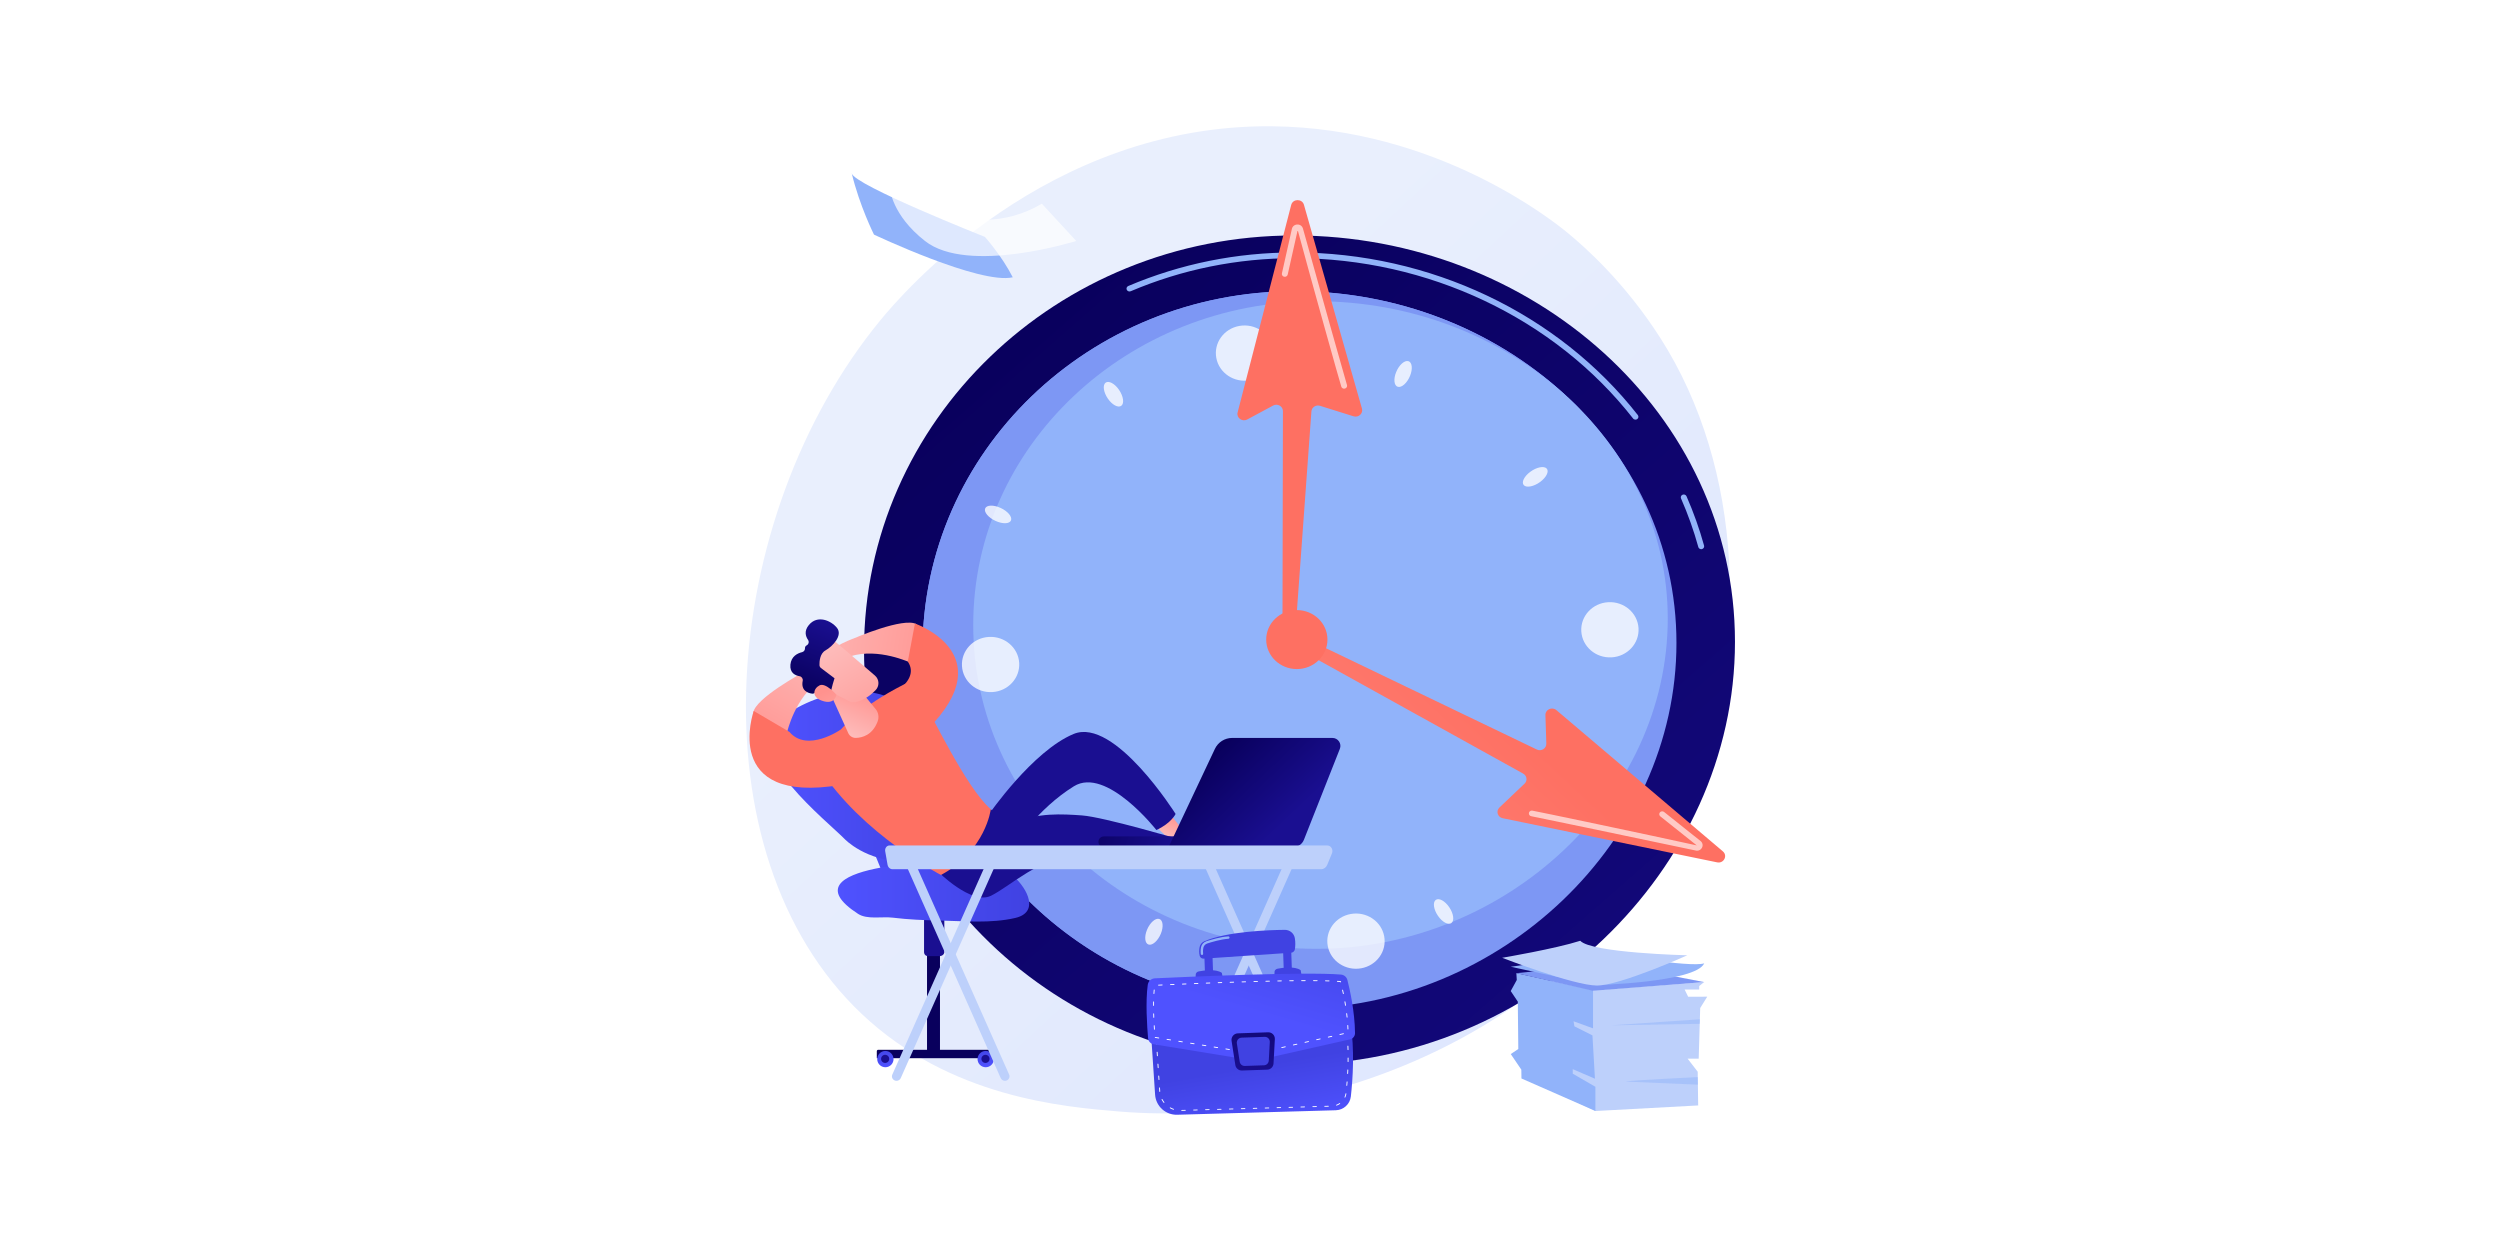 <?xml version="1.0" encoding="utf-8"?>
<!-- Generator: Adobe Illustrator 27.1.0, SVG Export Plug-In . SVG Version: 6.00 Build 0)  -->
<svg version="1.1" xmlns="http://www.w3.org/2000/svg" xmlns:xlink="http://www.w3.org/1999/xlink" x="0px" y="0px"
	 viewBox="0 0 1000 500" style="enable-background:new 0 0 1000 500;" xml:space="preserve">
<g id="Background">
	<g>
		<g>
			<rect style="fill:#FFFFFF;" width="1000" height="500"/>
		</g>
	</g>
</g>
<g id="Illustration">
	<g>
		<linearGradient id="SVGID_1_" gradientUnits="userSpaceOnUse" x1="715.883" y1="496.701" x2="425.717" y2="183.507">
			<stop  offset="0" style="stop-color:#DAE3FE"/>
			<stop  offset="1" style="stop-color:#E9EFFD"/>
		</linearGradient>
		<path style="fill:url(#SVGID_1_);" d="M675.45,318.22c-39.87,93.19-145.12,133.22-227.58,126.4
			c-22.52-1.86-67.82-5.61-103.19-39.06c-67.93-64.24-57.47-198.52,7.56-277.57c8.37-10.18,66.34-78.39,156.67-77.48
			c66.13,0.67,112.55,38.03,118.2,42.68c7.13,5.88,22.86,19.85,37.03,42.01C697.43,187.28,700.36,259.99,675.45,318.22z"/>
		<g>
			<g>
				
					<linearGradient id="SVGID_00000175308945361700319860000001133480316606398396_" gradientUnits="userSpaceOnUse" x1="-1048.397" y1="124.899" x2="-1490.824" y2="629.195" gradientTransform="matrix(-1 0 0 1 -647.124 0)">
					<stop  offset="0" style="stop-color:#09005D"/>
					<stop  offset="1" style="stop-color:#1A0F91"/>
				</linearGradient>
				<path style="fill:url(#SVGID_00000175308945361700319860000001133480316606398396_);" d="M345.61,259.99
					c0,91.57,77.04,165.79,172.06,165.79s176.32-77.47,176.32-169.04c0-91.57-81.29-162.55-176.32-162.55
					S345.61,168.42,345.61,259.99z"/>
				<g>
					<path style="fill:#91B3FA;" d="M680.48,219.68c0.1,0,0.2-0.01,0.31-0.04c0.63-0.16,1.01-0.79,0.84-1.4
						c-1.85-6.7-4.22-13.35-7.03-19.75c-0.26-0.58-0.96-0.85-1.56-0.61c-0.6,0.25-0.89,0.92-0.63,1.5
						c2.77,6.31,5.1,12.85,6.92,19.45C679.48,219.34,679.96,219.68,680.48,219.68z"/>
					<path style="fill:#91B3FA;" d="M654.19,167.86c0.25,0,0.5-0.08,0.71-0.23c0.52-0.38,0.63-1.1,0.23-1.6
						c-31.88-40.73-83.23-65.05-137.36-65.05c-23.12,0-45.48,4.52-66.46,13.42c-0.6,0.26-0.87,0.93-0.61,1.51
						c0.26,0.58,0.97,0.84,1.57,0.59c20.68-8.78,42.72-13.23,65.5-13.23c53.39,0,104.03,23.98,135.47,64.14
						C653.47,167.71,653.83,167.86,654.19,167.86z"/>
				</g>
				<path style="fill:#7D97F4;" d="M369.02,259.99c0,79.26,66.68,143.51,148.94,143.51s152.62-67.06,152.62-146.32
					c0-79.26-70.37-140.71-152.62-140.71S369.02,180.73,369.02,259.99z"/>
				<path style="fill:#7D97F4;" d="M369.02,259.99c0-79.26,66.68-143.51,148.94-143.51c44.54,0,85.59,18.02,113.88,47.13
					L517.1,255.59l-23.59,145.98C422.89,390.33,369.02,331.23,369.02,259.99z"/>
				<path style="fill:#91B3FA;" d="M389.29,250.01c0,71.53,61.43,129.52,137.21,129.52c75.78,0,140.6-60.52,140.6-132.05
					c0-71.53-64.82-126.98-140.6-126.98C450.72,120.49,389.29,178.48,389.29,250.01z"/>
				<path style="opacity:0.78;fill:#FFFFFF;" d="M632.52,252.55c0.37,6.09,5.79,10.74,12.11,10.39c6.32-0.35,11.15-5.58,10.78-11.67
					c-0.37-6.09-5.79-10.74-12.11-10.39C636.98,241.23,632.15,246.45,632.52,252.55z"/>
				<path style="opacity:0.78;fill:#FFFFFF;" d="M384.79,266.44c0.37,6.09,5.79,10.74,12.11,10.39c6.32-0.35,11.15-5.58,10.78-11.67
					c-0.37-6.09-5.79-10.74-12.11-10.39C389.24,255.12,384.42,260.35,384.79,266.44z"/>
				<path style="opacity:0.78;fill:#FFFFFF;" d="M540.33,365.59c-6.23,1.1-10.36,6.85-9.22,12.85s7.11,9.98,13.34,8.88
					c6.23-1.1,10.36-6.85,9.22-12.85C552.54,368.47,546.56,364.49,540.33,365.59z"/>
				<path style="opacity:0.78;fill:#FFFFFF;" d="M495.75,130.37c-6.23,1.1-10.36,6.85-9.22,12.85c1.14,6,7.11,9.98,13.34,8.88
					c6.23-1.1,10.36-6.85,9.22-12.85C507.95,133.25,501.98,129.27,495.75,130.37z"/>
				<path style="opacity:0.78;fill:#FFFFFF;" d="M458.81,371.91c-1.17,2.83-0.87,5.49,0.65,5.92c1.52,0.44,3.71-1.5,4.87-4.33
					c1.17-2.83,0.87-5.49-0.65-5.93C462.16,367.13,459.98,369.07,458.81,371.91z"/>
				<path style="opacity:0.78;fill:#FFFFFF;" d="M558.48,148.8c-1.17,2.83-0.87,5.49,0.65,5.92c1.52,0.44,3.71-1.5,4.87-4.33
					c1.17-2.83,0.87-5.49-0.65-5.93C561.82,144.03,559.64,145.97,558.48,148.8z"/>
				<path style="opacity:0.78;fill:#FFFFFF;" d="M406.77,329.49c-2.52,1.84-3.7,4.25-2.64,5.39c1.07,1.14,3.98,0.57,6.5-1.27
					c2.52-1.84,3.7-4.25,2.64-5.39C412.21,327.09,409.3,327.66,406.77,329.49z"/>
				<path style="opacity:0.78;fill:#FFFFFF;" d="M612.17,188.68c-2.52,1.84-3.7,4.25-2.64,5.39c1.07,1.14,3.98,0.57,6.5-1.27
					c2.52-1.84,3.7-4.25,2.64-5.39C617.6,186.28,614.69,186.84,612.17,188.68z"/>
				<path style="opacity:0.78;fill:#FFFFFF;" d="M400.24,203.17c-2.86-1.31-5.62-1.21-6.18,0.23c-0.56,1.44,1.31,3.66,4.16,4.97
					c2.86,1.31,5.62,1.21,6.18-0.23C404.96,206.7,403.09,204.48,400.24,203.17z"/>
				<path style="opacity:0.78;fill:#FFFFFF;" d="M624.59,313.93c-2.86-1.31-5.62-1.21-6.18,0.23c-0.56,1.44,1.31,3.66,4.16,4.97
					c2.85,1.31,5.62,1.21,6.18-0.23C629.3,317.46,627.44,315.24,624.59,313.93z"/>
				<path style="opacity:0.78;fill:#FFFFFF;" d="M447.64,155.98c-1.73-2.55-4.15-3.84-5.4-2.9c-1.25,0.95-0.86,3.78,0.88,6.33
					c1.73,2.55,4.15,3.84,5.4,2.9C449.77,161.36,449.37,158.53,447.64,155.98z"/>
				<path style="opacity:0.78;fill:#FFFFFF;" d="M579.69,362.88c-1.73-2.55-4.15-3.84-5.4-2.9c-1.25,0.95-0.86,3.78,0.88,6.33
					c1.73,2.55,4.15,3.84,5.4,2.9C581.82,368.26,581.43,365.43,579.69,362.88z"/>
				
					<linearGradient id="SVGID_00000008869090688097736060000016047998862932313513_" gradientUnits="userSpaceOnUse" x1="2234.208" y1="1350.908" x2="2353.688" y2="1232.145" gradientTransform="matrix(-0.03 -1 -1 0.03 1912.268 2610.214)">
					<stop  offset="0" style="stop-color:#FF928E"/>
					<stop  offset="1" style="stop-color:#FE7062"/>
				</linearGradient>
				<path style="fill:url(#SVGID_00000008869090688097736060000016047998862932313513_);" d="M522.6,255.54l92.12,44.27
					c1.78,0.86,3.87-0.43,3.81-2.35l-0.36-11.43c-0.07-2.22,2.65-3.45,4.38-1.98l66.6,56.5c2.04,1.73,0.36,4.94-2.29,4.39
					l-85.78-17.65c-2.05-0.42-2.8-2.87-1.3-4.29l10.04-9.54c1.24-1.18,0.97-3.17-0.54-4.01l-89.17-49.43
					c-1.24-0.69-1.69-2.21-1-3.42l0,0C519.78,255.4,521.33,254.93,522.6,255.54z"/>
				<path style="opacity:0.63;fill:#FFFFFF;" d="M678.79,340.29c0.86,0,1.63-0.46,2.02-1.24c0.47-0.93,0.23-1.99-0.6-2.65
					l-14.57-11.61c-0.5-0.4-1.26-0.33-1.67,0.15c-0.42,0.49-0.35,1.21,0.16,1.61l14.57,11.61c-19.42-4.27-64.9-13.82-65.85-13.92
					c-0.64-0.07-1.24,0.39-1.3,1.02c-0.06,0.62,0.4,1.18,1.04,1.25c1.36,0.21,36.22,7.51,65.7,13.7
					C678.45,340.27,678.62,340.29,678.79,340.29z"/>
				
					<linearGradient id="SVGID_00000046304748415939225110000004459866884096755082_" gradientUnits="userSpaceOnUse" x1="770.516" y1="-163.838" x2="700.392" y2="-72.248">
					<stop  offset="0" style="stop-color:#FF928E"/>
					<stop  offset="1" style="stop-color:#FE7062"/>
				</linearGradient>
				<path style="fill:url(#SVGID_00000046304748415939225110000004459866884096755082_);" d="M512.99,251.18l0.18-86.78
					c-0.03-1.92-2.18-3.12-3.92-2.18l-10.36,5.57c-2.02,1.08-4.4-0.68-3.84-2.83l21.43-82.98c0.66-2.54,4.38-2.58,5.1-0.06
					l23.2,81.51c0.55,1.95-1.36,3.71-3.36,3.09l-13.41-4.2c-1.66-0.52-3.37,0.63-3.45,2.3l-6.3,86.64
					c-0.06,1.38-1.26,2.46-2.69,2.43l0,0C514.15,253.65,513.01,252.55,512.99,251.18z"/>
				<path style="opacity:0.63;fill:#FFFFFF;" d="M537.66,155.47c0.14,0,0.29-0.02,0.43-0.08c0.6-0.23,0.9-0.88,0.68-1.46
					c-0.43-1.26-9.74-34.44-17.59-62.51c-0.28-0.99-1.15-1.65-2.25-1.62c-1.07,0.03-1.94,0.72-2.17,1.73l-3.99,17.81
					c-0.14,0.62,0.27,1.23,0.91,1.36c0.63,0.14,1.27-0.26,1.41-0.88l3.99-17.81c5,18.58,17.12,61.88,17.47,62.73
					C536.73,155.19,537.18,155.47,537.66,155.47z"/>
				
					<linearGradient id="SVGID_00000000183227850221375880000018178823130534036384_" gradientUnits="userSpaceOnUse" x1="555.011" y1="172.037" x2="534.977" y2="218.305">
					<stop  offset="0" style="stop-color:#FF928E"/>
					<stop  offset="1" style="stop-color:#FE7062"/>
				</linearGradient>
				
					<ellipse style="fill:url(#SVGID_00000000183227850221375880000018178823130534036384_);" cx="518.73" cy="255.83" rx="12.25" ry="11.8"/>
			</g>
		</g>
		<g>
			<path style="fill:#91B3FA;" d="M393.97,94.76c0,0-52.41-20.75-53.28-25.44c3.1,12.94,8.9,24.52,8.9,24.52
				s42.35,20.07,55.51,17.08C400.75,102.34,393.97,94.76,393.97,94.76z"/>
			<path style="opacity:0.7;fill:#FFFFFF;" d="M416.74,81.49l13.74,14.89c0,0-43.27,13.61-60.5,0C356.73,86.01,356,75.53,356,75.53
				S387.1,99.01,416.74,81.49z"/>
		</g>
		<g>
			<g>
				<g>
					
						<linearGradient id="SVGID_00000032621484996480542450000010846083819050213277_" gradientUnits="userSpaceOnUse" x1="8429.199" y1="731.873" x2="8405.032" y2="766.852" gradientTransform="matrix(-1 0 0 1 9035.906 0)">
						<stop  offset="0" style="stop-color:#09005D"/>
						<stop  offset="1" style="stop-color:#1A0F91"/>
					</linearGradient>
					<polygon style="fill:url(#SVGID_00000032621484996480542450000010846083819050213277_);" points="370.81,422.2 375.99,422.2 
						375.99,366.18 370.81,366.18 					"/>
					
						<linearGradient id="SVGID_00000183216118760897138920000001841854617527274640_" gradientUnits="userSpaceOnUse" x1="434.308" y1="257.003" x2="407.597" y2="308.2">
						<stop  offset="0" style="stop-color:#09005D"/>
						<stop  offset="1" style="stop-color:#1A0F91"/>
					</linearGradient>
					<path style="fill:url(#SVGID_00000183216118760897138920000001841854617527274640_);" d="M377.73,365.28v15.47
						c0,1.05-0.94,1.7-1.98,1.7h-4.44c-1.05,0-1.69-0.66-1.69-1.7v-15.47H377.73z"/>
				</g>
				
					<linearGradient id="SVGID_00000018195979529867304300000015072917508696760455_" gradientUnits="userSpaceOnUse" x1="8438.029" y1="746.682" x2="8413.398" y2="782.332" gradientTransform="matrix(-1 0 0 1 9035.906 0)">
					<stop  offset="0" style="stop-color:#09005D"/>
					<stop  offset="1" style="stop-color:#1A0F91"/>
				</linearGradient>
				<path style="fill:url(#SVGID_00000018195979529867304300000015072917508696760455_);" d="M350.72,423.28h45.37v-2.83
					c0-0.3-0.24-0.54-0.54-0.54H351.3c-0.32,0-0.58,0.26-0.58,0.58V423.28z"/>
				<g>
					
						<linearGradient id="SVGID_00000023961085269005396420000015008828862869550752_" gradientUnits="userSpaceOnUse" x1="346.794" y1="343.287" x2="362.185" y2="343.287">
						<stop  offset="0" style="stop-color:#4F52FF"/>
						<stop  offset="1" style="stop-color:#4042E2"/>
					</linearGradient>
					<polygon style="fill:url(#SVGID_00000023961085269005396420000015008828862869550752_);" points="355.51,355.37 362.18,352.66 
						353.47,331.21 346.79,333.92 					"/>
					<g>
						
							<linearGradient id="SVGID_00000047745900900059536010000006311668036025889959_" gradientUnits="userSpaceOnUse" x1="307.323" y1="310.588" x2="377.704" y2="310.588">
							<stop  offset="0" style="stop-color:#4F52FF"/>
							<stop  offset="1" style="stop-color:#4042E2"/>
						</linearGradient>
						<path style="fill:url(#SVGID_00000047745900900059536010000006311668036025889959_);" d="M310.18,289.48
							c12.66-12.62,44.14-20.54,55.46-1.67c0,0,14.55,22.96,11.7,43.65c-1.6,5.72-5.55,13.18-15.29,13.15
							c-15.79-0.03-24.22-9.03-24.22-9.03C330.65,328.28,297.52,302.1,310.18,289.48z"/>
						
							<linearGradient id="SVGID_00000100372750905925203180000015295007827092690313_" gradientUnits="userSpaceOnUse" x1="335.111" y1="356.551" x2="411.689" y2="356.551">
							<stop  offset="0" style="stop-color:#4F52FF"/>
							<stop  offset="1" style="stop-color:#4042E2"/>
						</linearGradient>
						<path style="fill:url(#SVGID_00000100372750905925203180000015295007827092690313_);" d="M380.12,344.48
							c2.78,0.2,5.39,0.48,6.03,0.51c5.23,0.28,10.88,0.77,15.68,3.04c1.19,0.56,2.48,1.47,3.72,2.59c5.55,5,10.19,14.32,0.56,16.56
							c-9.79,2.28-20.54,1.23-30.47,1.03c-6.2-0.13-12.34-0.38-18.5-1.14c-4.33-0.53-10.24,0.85-13.89-1.51
							C312.17,345.47,380.12,344.48,380.12,344.48z"/>
					</g>
				</g>
				
					<linearGradient id="SVGID_00000142885650828756691290000017118996624010768521_" gradientUnits="userSpaceOnUse" x1="-1779.084" y1="254.771" x2="-1752.598" y2="301.772" gradientTransform="matrix(-1 0 0 1 -1451.214 0)">
					<stop  offset="0" style="stop-color:#FEBBBA"/>
					<stop  offset="1" style="stop-color:#FF928E"/>
				</linearGradient>
				<path style="fill:url(#SVGID_00000142885650828756691290000017118996624010768521_);" d="M314.87,292.78
					c0,0,3.16-13.79,12.9-20.44c-7.07-7-6.45-3.4-6.45-3.4s-19.18,10.29-20.02,16.12C308.01,291.58,314.87,292.78,314.87,292.78z"/>
				
					<linearGradient id="SVGID_00000129891415913313758990000008610948500474751165_" gradientUnits="userSpaceOnUse" x1="-1494.826" y1="-831.275" x2="-1515.574" y2="-746.137" gradientTransform="matrix(-1 0 0 1 -1451.214 0)">
					<stop  offset="0" style="stop-color:#FF928E"/>
					<stop  offset="1" style="stop-color:#FE7062"/>
				</linearGradient>
				<path style="fill:url(#SVGID_00000129891415913313758990000008610948500474751165_);" d="M336.34,291.8
					c0,0-13.46,9.38-20.55,0.98l-14.3-8.4c0,0-13.33,37.69,34.85,29.58C335.45,301.35,336.34,291.8,336.34,291.8z"/>
				<g>
					
						<linearGradient id="SVGID_00000064312909366633732860000015431658030017741748_" gradientUnits="userSpaceOnUse" x1="953.566" y1="1457.26" x2="986.281" y2="1515.314" gradientTransform="matrix(0.622 -0.783 0.783 0.622 -1417.294 91.005)">
						<stop  offset="0" style="stop-color:#FEBBBA"/>
						<stop  offset="1" style="stop-color:#FF928E"/>
					</linearGradient>
					<path style="fill:url(#SVGID_00000064312909366633732860000015431658030017741748_);" d="M364.24,265.11
						c0,0-12.76-6.1-24.03-2.61c-16.63-0.68,1.35-7.16,1.35-7.16s19.99-8.63,25.07-5.66C367.56,258.99,364.24,265.11,364.24,265.11z
						"/>
					
						<linearGradient id="SVGID_00000089535707190480889190000008257475599199314110_" gradientUnits="userSpaceOnUse" x1="1458.59" y1="-506.781" x2="1437.842" y2="-421.643" gradientTransform="matrix(0.622 -0.783 0.783 0.622 -1417.294 91.005)">
						<stop  offset="0" style="stop-color:#FF928E"/>
						<stop  offset="1" style="stop-color:#FE7062"/>
					</linearGradient>
					<path style="fill:url(#SVGID_00000089535707190480889190000008257475599199314110_);" d="M350.12,281.32
						c0,0,19.18-7.58,13-16.69l2.85-15.22c0,0,37.81,12.99,1.5,45.69C358.16,286.56,350.12,281.32,350.12,281.32z"/>
				</g>
				
					<linearGradient id="SVGID_00000053543719486505253970000016570309117404124580_" gradientUnits="userSpaceOnUse" x1="1658.132" y1="2279.535" x2="1648.988" y2="2297.517" gradientTransform="matrix(0.419 -0.908 0.908 0.419 -2297.555 866.361)">
					<stop  offset="0" style="stop-color:#09005D"/>
					<stop  offset="1" style="stop-color:#1A0F91"/>
				</linearGradient>
				<path style="fill:url(#SVGID_00000053543719486505253970000016570309117404124580_);" d="M471.59,332.47
					c0,0,15.88-8.96,21.31-3.63c0,0-13.12,11.77-18.94,11.24c-5.81-0.53-7.06-3.62-7.06-3.62L471.59,332.47z"/>
				
					<linearGradient id="SVGID_00000062160102121770019580000012050586143041323958_" gradientUnits="userSpaceOnUse" x1="1640.744" y1="2286.691" x2="1649.853" y2="2286.691" gradientTransform="matrix(0.419 -0.908 0.908 0.419 -2297.555 866.361)">
					<stop  offset="0" style="stop-color:#FEBBBA"/>
					<stop  offset="1" style="stop-color:#FF928E"/>
				</linearGradient>
				<path style="fill:url(#SVGID_00000062160102121770019580000012050586143041323958_);" d="M462.55,330.75l5.33,5.13
					c0.8,0.77,2.05,0.95,2.99,0.34c0.47-0.3,0.99-0.77,1.54-1.49c0.78-1.01,0.8-2.42,0.02-3.44l-3.73-4.91L462.55,330.75z"/>
				
					<linearGradient id="SVGID_00000042012387279217049170000008472446807096581299_" gradientUnits="userSpaceOnUse" x1="2518.572" y1="-194.35" x2="2496.393" y2="-132.821" gradientTransform="matrix(0.419 -0.908 0.908 0.419 -2297.555 866.361)">
					<stop  offset="0" style="stop-color:#09005D"/>
					<stop  offset="1" style="stop-color:#1A0F91"/>
				</linearGradient>
				<path style="fill:url(#SVGID_00000042012387279217049170000008472446807096581299_);" d="M395.55,325.74
					c0,0,17.52-25.38,33.91-32.16c16.39-6.79,40.78,32,40.78,32s-1.74,3.71-7.68,6.43c0,0-20.01-25.56-33.01-17.5
					c-14.62,9.07-23.49,23.2-23.49,23.2l-9.79-11.32L395.55,325.74z"/>
				
					<linearGradient id="SVGID_00000012472249388667689760000007771890471303384201_" gradientUnits="userSpaceOnUse" x1="1652.826" y1="2297.716" x2="1621.127" y2="2339.169" gradientTransform="matrix(0.419 -0.908 0.908 0.419 -2297.555 866.361)">
					<stop  offset="0" style="stop-color:#09005D"/>
					<stop  offset="1" style="stop-color:#1A0F91"/>
				</linearGradient>
				<path style="fill:url(#SVGID_00000012472249388667689760000007771890471303384201_);" d="M488.23,329.52
					c-2.73,2.32-12.44,7.98-13.35,9.27c-0.91,1.29-0.38,4.5-0.38,4.5s0.8,1.09,2.95,1.31c3.28-0.87,9.82-3.13,14.21-8.21
					c3.23-3.74,3.47-7.28,2.98-9.79C492.59,326.91,490.05,327.97,488.23,329.52z"/>
				
					<linearGradient id="SVGID_00000089545891567557435710000010497897642344235450_" gradientUnits="userSpaceOnUse" x1="1636.962" y1="2306.694" x2="1661.456" y2="2306.694" gradientTransform="matrix(0.419 -0.908 0.908 0.419 -2297.555 866.361)">
					<stop  offset="0" style="stop-color:#53D8FF"/>
					<stop  offset="1" style="stop-color:#3840F7"/>
				</linearGradient>
				<path style="fill:url(#SVGID_00000089545891567557435710000010497897642344235450_);" d="M491.66,336.39
					c-4.39,5.08-10.93,7.35-14.21,8.21c1.46,0.15,3.54-0.09,6.42-1.33c7.15-3.07,13.48-12.32,14.14-14.61
					c0.53-1.83-1.13-2.4-3.37-2.07C495.12,329.11,494.89,332.66,491.66,336.39z"/>
				
					<linearGradient id="SVGID_00000107580198630329066740000012122566735336070065_" gradientUnits="userSpaceOnUse" x1="1634.158" y1="2295.097" x2="1642.706" y2="2295.097" gradientTransform="matrix(0.419 -0.908 0.908 0.419 -2297.555 866.361)">
					<stop  offset="0" style="stop-color:#FEBBBA"/>
					<stop  offset="1" style="stop-color:#FF928E"/>
				</linearGradient>
				<path style="fill:url(#SVGID_00000107580198630329066740000012122566735336070065_);" d="M469.2,343.89
					c0.83,0.34,4.39-0.03,6.4-0.28c0.96-0.12,1.79-0.72,2.19-1.59c0.26-0.55,0.5-1.22,0.61-1.87c0.15-0.99-0.55-1.9-1.54-2.05
					l-7.36-1.1L469.2,343.89z"/>
				
					<linearGradient id="SVGID_00000108300036945606974840000004601871860755918520_" gradientUnits="userSpaceOnUse" x1="2500.363" y1="-200.914" x2="2478.184" y2="-139.385" gradientTransform="matrix(0.419 -0.908 0.908 0.419 -2297.555 866.361)">
					<stop  offset="0" style="stop-color:#09005D"/>
					<stop  offset="1" style="stop-color:#1A0F91"/>
				</linearGradient>
				<path style="fill:url(#SVGID_00000108300036945606974840000004601871860755918520_);" d="M375.01,348.46
					c0,0,13.55,13.69,21.36,9.86c7.81-3.83,20.16-15.85,31.59-14.53c11.43,1.32,33.27,4.68,43.52,0.42c0,0,1.9-5.44,0.72-8.35
					c0,0-30.73-9.07-39.41-9.69c-7.51-0.54-18.38-1.25-26.69,3.18c-2.38,1.27-4.56-0.15-6.42-2.11l-3.38-3.56L375.01,348.46z"/>
				
					<linearGradient id="SVGID_00000095337250748462303120000004653642857159297713_" gradientUnits="userSpaceOnUse" x1="-1531.618" y1="-840.236" x2="-1552.366" y2="-755.099" gradientTransform="matrix(-1 0 0 1 -1451.214 0)">
					<stop  offset="0" style="stop-color:#FF928E"/>
					<stop  offset="1" style="stop-color:#FE7062"/>
				</linearGradient>
				<path style="fill:url(#SVGID_00000095337250748462303120000004653642857159297713_);" d="M327.77,307.25
					c0,0,0.92-17.7,36.71-34.91c0,0,1.6,3.55,4.71,8.06c3.11,4.51,17.1,34.63,27.13,43.29c0,0-1.97,16.54-19.92,26.3
					C376.4,349.98,344.83,333.81,327.77,307.25z"/>
				
					<linearGradient id="SVGID_00000090989351188187767240000012209047628764850342_" gradientUnits="userSpaceOnUse" x1="1624.879" y1="2151.507" x2="1644.665" y2="2151.507" gradientTransform="matrix(0.419 -0.908 0.908 0.419 -2297.555 866.361)">
					<stop  offset="0" style="stop-color:#FEBBBA"/>
					<stop  offset="1" style="stop-color:#FF928E"/>
				</linearGradient>
				<path style="fill:url(#SVGID_00000090989351188187767240000012209047628764850342_);" d="M332.11,277.35l7.23,15.97
					c0.55,1.14,1.71,1.87,2.97,1.84c2.55-0.06,6.7-1.08,8.77-6.65c0.61-1.66,0.3-3.52-0.82-4.88L342,273.58L332.11,277.35z"/>
				<g>
					
						<linearGradient id="SVGID_00000078752755146769088220000011617888575855169153_" gradientUnits="userSpaceOnUse" x1="1048.676" y1="857.884" x2="1020.606" y2="895.018" gradientTransform="matrix(0.363 -0.932 0.932 0.363 -849.578 926.276)">
						<stop  offset="0" style="stop-color:#FEBBBA"/>
						<stop  offset="1" style="stop-color:#FF928E"/>
					</linearGradient>
					<path style="fill:url(#SVGID_00000078752755146769088220000011617888575855169153_);" d="M332.16,255.04
						c0.23,0.09,11.89,10.09,17.83,15.19c1.81,1.56,1.86,4.34,0.11,5.97l-1.34,1.24c-1.84,1.7-6.22,4.14-8.58,3.31l-15.91-8.09
						C324.27,272.66,327.08,253.06,332.16,255.04z"/>
					
						<linearGradient id="SVGID_00000158025245178099368380000001450024421905549737_" gradientUnits="userSpaceOnUse" x1="1030.703" y1="855.691" x2="1060.249" y2="855.691" gradientTransform="matrix(0.363 -0.932 0.932 0.363 -849.578 926.276)">
						<stop  offset="0" style="stop-color:#09005D"/>
						<stop  offset="1" style="stop-color:#1A0F91"/>
					</linearGradient>
					<path style="fill:url(#SVGID_00000158025245178099368380000001450024421905549737_);" d="M319.83,270.49
						c-1.7-0.29-3.98-1.3-3.67-4.62c0.32-3.38,2.89-4.58,4.68-5.01c0.72-0.17,1.19-0.84,1.16-1.58c-0.02-0.42,0.14-0.86,0.72-1.17
						c0.77-0.42,0.99-1.44,0.49-2.17c-0.96-1.4-1.64-3.51,0.31-5.9c3.45-4.23,8.94-1.82,11.29,1.13c2.34,2.96-1.66,7.33-4.62,8.99
						c-2.25,1.26-2.44,4.44-2.4,5.89c0.01,0.46,0.24,0.89,0.6,1.16l5.42,4.09c-0.53,1.56-0.93,3.15-1.32,4.75
						c-0.44-0.23-0.81-0.41-1.1-0.53c-2.02-0.86-4.48,0.83-5.46,1.62c-0.32,0.26-0.73,0.37-1.14,0.31c-1.44-0.2-4.53-1.09-3.7-5.15
						C321.24,271.46,320.68,270.64,319.83,270.49z"/>
					
						<linearGradient id="SVGID_00000055690951064320855500000018242008185431887282_" gradientUnits="userSpaceOnUse" x1="1013.367" y1="883.399" x2="1033.206" y2="863.044" gradientTransform="matrix(0.363 -0.932 0.932 0.363 -849.578 926.276)">
						<stop  offset="0" style="stop-color:#FEBBBA"/>
						<stop  offset="1" style="stop-color:#FF928E"/>
					</linearGradient>
					<path style="fill:url(#SVGID_00000055690951064320855500000018242008185431887282_);" d="M334.57,277.89
						c0,0-4.3-4.98-6.74-3.75c-2.44,1.23-3.41,4.55,0.86,6.11C334,282.2,334.57,277.89,334.57,277.89z"/>
				</g>
				<g>
					
						<linearGradient id="SVGID_00000165920499975706834980000015052912686230979249_" gradientUnits="userSpaceOnUse" x1="-1845.962" y1="426.591" x2="-1844.662" y2="418.413" gradientTransform="matrix(-1 0 0 1 -1451.214 0)">
						<stop  offset="0" style="stop-color:#4F52FF"/>
						<stop  offset="1" style="stop-color:#4042E2"/>
					</linearGradient>
					<circle style="fill:url(#SVGID_00000165920499975706834980000015052912686230979249_);" cx="394.28" cy="423.64" r="3.26"/>
					
						<linearGradient id="SVGID_00000142172950367658150250000012776988451216161178_" gradientUnits="userSpaceOnUse" x1="-441.974" y1="-1607.736" x2="-466.141" y2="-1572.757" gradientTransform="matrix(-1 0 0 1 -1451.214 0)">
						<stop  offset="0" style="stop-color:#09005D"/>
						<stop  offset="1" style="stop-color:#1A0F91"/>
					</linearGradient>
					<path style="fill:url(#SVGID_00000142172950367658150250000012776988451216161178_);" d="M392.56,423.55
						c0,0.9,0.73,1.63,1.63,1.63s1.63-0.73,1.63-1.63s-0.73-1.63-1.63-1.63S392.56,422.65,392.56,423.55z"/>
				</g>
				<g>
					
						<linearGradient id="SVGID_00000090293368328381276990000011857937063076422061_" gradientUnits="userSpaceOnUse" x1="-1805.83" y1="426.591" x2="-1804.53" y2="418.413" gradientTransform="matrix(-1 0 0 1 -1451.214 0)">
						<stop  offset="0" style="stop-color:#4F52FF"/>
						<stop  offset="1" style="stop-color:#4042E2"/>
					</linearGradient>
					<circle style="fill:url(#SVGID_00000090293368328381276990000011857937063076422061_);" cx="354.15" cy="423.64" r="3.26"/>
					
						<linearGradient id="SVGID_00000178188423829977549890000009027897450146742707_" gradientUnits="userSpaceOnUse" x1="-414.808" y1="-1588.968" x2="-438.976" y2="-1553.989" gradientTransform="matrix(-1 0 0 1 -1451.214 0)">
						<stop  offset="0" style="stop-color:#09005D"/>
						<stop  offset="1" style="stop-color:#1A0F91"/>
					</linearGradient>
					<path style="fill:url(#SVGID_00000178188423829977549890000009027897450146742707_);" d="M352.43,423.55
						c0,0.9,0.73,1.63,1.63,1.63s1.63-0.73,1.63-1.63s-0.73-1.63-1.63-1.63S352.43,422.65,352.43,423.55z"/>
				</g>
			</g>
			<g>
				
					<linearGradient id="SVGID_00000016760267318814759010000017857266022456619711_" gradientUnits="userSpaceOnUse" x1="8533.587" y1="872.587" x2="8494.798" y2="883.218" gradientTransform="matrix(-0.999 -0.049 -0.049 0.999 8999.715 -123.896)">
					<stop  offset="0" style="stop-color:#09005D"/>
					<stop  offset="1" style="stop-color:#1A0F91"/>
				</linearGradient>
				<path style="fill:url(#SVGID_00000016760267318814759010000017857266022456619711_);" d="M441.43,338.88c0.04,0,0.07,0,0.11,0
					l48.14-0.05c1.19,0,2.15-0.97,2.15-2.16c0-1.19-0.97-2.17-2.16-2.15l-48.14,0.05c-1.19,0-2.15,0.97-2.15,2.16
					C439.39,337.88,440.29,338.82,441.43,338.88z"/>
				
					<linearGradient id="SVGID_00000069393789409779232350000008163197601031094436_" gradientUnits="userSpaceOnUse" x1="8550.146" y1="301.027" x2="8522.624" y2="330.116" gradientTransform="matrix(-1 0 0 1 9035.906 0)">
					<stop  offset="0" style="stop-color:#09005D"/>
					<stop  offset="1" style="stop-color:#1A0F91"/>
				</linearGradient>
				<path style="fill:url(#SVGID_00000069393789409779232350000008163197601031094436_);" d="M532.96,295.17h-40.09
					c-2.96,0-5.65,1.71-6.91,4.38l-18.54,39.3h49.83c1.91,0,3.62-1.16,4.32-2.94l14.37-36.37
					C536.77,297.44,535.22,295.17,532.96,295.17z"/>
			</g>
			<g>
				<g>
					<path style="fill:#BDD0FB;" d="M521.19,432.33c0.24,0,0.49-0.05,0.72-0.15c0.93-0.39,1.36-1.43,0.96-2.34l-38.51-86.67
						c-0.4-0.9-1.48-1.32-2.41-0.93c-0.93,0.39-1.36,1.43-0.96,2.34l38.51,86.67C519.8,431.92,520.48,432.33,521.19,432.33z"/>
					<path style="fill:#BDD0FB;" d="M477.81,432.33c0.71,0,1.39-0.4,1.69-1.08L518,344.58c0.4-0.9-0.03-1.95-0.96-2.34
						c-0.93-0.39-2.01,0.03-2.41,0.93l-38.51,86.67c-0.4,0.9,0.03,1.95,0.96,2.34C477.32,432.28,477.56,432.33,477.81,432.33z"/>
					<path style="fill:#BDD0FB;" d="M401.98,432.33c0.24,0,0.49-0.05,0.72-0.15c0.93-0.39,1.36-1.43,0.96-2.34l-38.51-86.67
						c-0.4-0.9-1.48-1.32-2.41-0.93c-0.93,0.39-1.36,1.43-0.96,2.34l38.51,86.67C400.6,431.92,401.27,432.33,401.98,432.33z"/>
					<path style="fill:#BDD0FB;" d="M358.6,432.33c0.71,0,1.39-0.4,1.69-1.08l38.51-86.67c0.4-0.9-0.03-1.95-0.96-2.34
						c-0.93-0.39-2.01,0.03-2.41,0.93l-38.51,86.67c-0.4,0.9,0.03,1.95,0.96,2.34C358.11,432.28,358.36,432.33,358.6,432.33z"/>
				</g>
				<path style="fill:#BDD0FB;" d="M354.08,340.5c-0.1-0.57,0.04-1.16,0.36-1.6c0.33-0.45,0.82-0.71,1.34-0.71h175.19
					c0.68,0,1.31,0.39,1.68,1.03c0.37,0.64,0.42,1.45,0.13,2.14l-1.9,4.6c-0.43,1.05-1.38,1.73-2.41,1.73H356.99
					c-0.96,0-1.79-0.77-1.98-1.83L354.08,340.5z"/>
			</g>
		</g>
		<g>
			
				<linearGradient id="SVGID_00000168108210429338281950000012293884845128374668_" gradientUnits="userSpaceOnUse" x1="506.023" y1="451.956" x2="501.611" y2="426.437">
				<stop  offset="0" style="stop-color:#4F52FF"/>
				<stop  offset="1" style="stop-color:#4042E2"/>
			</linearGradient>
			<path style="fill:url(#SVGID_00000168108210429338281950000012293884845128374668_);" d="M460.28,411.43l1.76,26.45
				c0.31,4.61,4.22,8.16,8.86,8.02l63.42-1.8c3.1-0.09,5.67-2.43,6.02-5.5c0.76-6.72,1.61-18.73-0.19-29.91L460.28,411.43z"/>
			<path style="fill:#FFFFFF;" d="M472.69,444.34c-0.1,0-0.18-0.08-0.18-0.17c0-0.1,0.07-0.18,0.17-0.18l1.43-0.04c0,0,0,0,0.01,0
				c0.1,0,0.18,0.08,0.18,0.17c0,0.1-0.08,0.18-0.17,0.18L472.69,444.34C472.69,444.34,472.69,444.34,472.69,444.34z M477.46,444.2
				c-0.1,0-0.18-0.08-0.18-0.17c0-0.1,0.07-0.18,0.17-0.18l1.43-0.04c0,0,0,0,0.01,0c0.1,0,0.18,0.08,0.18,0.17
				c0,0.1-0.08,0.18-0.17,0.18L477.46,444.2C477.46,444.2,477.46,444.2,477.46,444.2z M482.23,444.06c-0.1,0-0.18-0.08-0.18-0.17
				c0-0.1,0.08-0.18,0.17-0.18l1.43-0.04c0,0,0,0,0.01,0c0.1,0,0.18,0.08,0.18,0.17c0,0.1-0.08,0.18-0.17,0.18L482.23,444.06
				C482.23,444.06,482.23,444.06,482.23,444.06z M486.99,443.93c-0.1,0-0.18-0.08-0.18-0.17c0-0.1,0.08-0.18,0.17-0.18l1.43-0.04
				c0,0,0,0,0.01,0c0.1,0,0.18,0.08,0.18,0.17c0,0.1-0.07,0.18-0.17,0.18L486.99,443.93C487,443.93,487,443.93,486.99,443.93z
				 M469.4,443.9c-0.02,0-0.04,0-0.06-0.01c-0.46-0.16-0.91-0.36-1.33-0.6c-0.09-0.05-0.12-0.16-0.07-0.24
				c0.05-0.09,0.16-0.12,0.24-0.07c0.41,0.23,0.84,0.42,1.28,0.57c0.09,0.03,0.14,0.13,0.11,0.23
				C469.55,443.85,469.48,443.9,469.4,443.9z M491.76,443.79c-0.1,0-0.18-0.08-0.18-0.17c0-0.1,0.08-0.18,0.17-0.18l1.43-0.04
				c0,0,0,0,0.01,0c0.1,0,0.18,0.08,0.18,0.17c0,0.1-0.07,0.18-0.17,0.18L491.76,443.79C491.77,443.79,491.76,443.79,491.76,443.79z
				 M496.53,443.66c-0.1,0-0.18-0.08-0.18-0.17c0-0.1,0.08-0.18,0.17-0.18l1.43-0.04c0,0,0,0,0.01,0c0.1,0,0.18,0.08,0.18,0.17
				c0,0.1-0.08,0.18-0.17,0.18L496.53,443.66C496.53,443.66,496.53,443.66,496.53,443.66z M501.3,443.52c-0.1,0-0.18-0.08-0.18-0.17
				c0-0.1,0.07-0.18,0.17-0.18l1.43-0.04c0,0,0,0,0.01,0c0.1,0,0.18,0.08,0.18,0.17c0,0.1-0.07,0.18-0.17,0.18L501.3,443.52
				C501.3,443.52,501.3,443.52,501.3,443.52z M506.07,443.39c-0.1,0-0.18-0.08-0.18-0.17c0-0.1,0.08-0.18,0.17-0.18l1.43-0.04
				c0,0,0,0,0.01,0c0.1,0,0.18,0.08,0.18,0.17c0,0.1-0.07,0.18-0.17,0.18L506.07,443.39C506.07,443.39,506.07,443.39,506.07,443.39z
				 M510.83,443.25c-0.1,0-0.18-0.08-0.18-0.17c0-0.1,0.08-0.18,0.17-0.18l1.43-0.04c0,0,0,0,0.01,0c0.1,0,0.18,0.08,0.18,0.17
				c0,0.1-0.07,0.18-0.17,0.18L510.83,443.25C510.84,443.25,510.83,443.25,510.83,443.25z M515.6,443.12c-0.1,0-0.18-0.08-0.18-0.17
				c0-0.1,0.08-0.18,0.17-0.18l1.43-0.04c0,0,0,0,0.01,0c0.1,0,0.18,0.08,0.18,0.17c0,0.1-0.07,0.18-0.17,0.18L515.6,443.12
				C515.6,443.12,515.6,443.12,515.6,443.12z M520.37,442.98c-0.1,0-0.18-0.08-0.18-0.17c0-0.1,0.08-0.18,0.17-0.18l1.43-0.04
				c0,0,0,0,0.01,0c0.1,0,0.18,0.08,0.18,0.17c0,0.1-0.07,0.18-0.17,0.18L520.37,442.98C520.37,442.98,520.37,442.98,520.37,442.98z
				 M525.14,442.84c-0.1,0-0.18-0.08-0.18-0.17c0-0.1,0.08-0.18,0.17-0.18l1.43-0.04c0,0,0,0,0.01,0c0.1,0,0.18,0.08,0.18,0.17
				c0,0.1-0.07,0.18-0.17,0.18L525.14,442.84C525.14,442.84,525.14,442.84,525.14,442.84z M529.91,442.71
				c-0.1,0-0.18-0.08-0.18-0.17c0-0.1,0.08-0.18,0.17-0.18l1.43-0.04c0,0,0,0,0.01,0c0.1,0,0.18,0.08,0.18,0.17
				c0,0.1-0.08,0.18-0.17,0.18L529.91,442.71C529.91,442.71,529.91,442.71,529.91,442.71z M534.63,442.25
				c-0.07,0-0.14-0.04-0.17-0.12c-0.03-0.09,0.01-0.2,0.1-0.23c0.43-0.16,0.84-0.38,1.23-0.64c0.08-0.06,0.19-0.04,0.25,0.05
				c0.06,0.08,0.04,0.19-0.05,0.25c-0.41,0.28-0.84,0.51-1.3,0.68C534.67,442.24,534.65,442.25,534.63,442.25z M465.58,441.15
				c-0.05,0-0.11-0.02-0.14-0.07c-0.3-0.39-0.56-0.8-0.79-1.23c-0.05-0.09-0.01-0.2,0.08-0.24c0.09-0.05,0.2-0.01,0.24,0.08
				c0.22,0.41,0.47,0.81,0.76,1.18c0.06,0.08,0.05,0.19-0.03,0.25C465.66,441.14,465.62,441.15,465.58,441.15z M537.98,439.04
				c-0.02,0-0.05,0-0.07-0.01c-0.09-0.04-0.13-0.14-0.09-0.23c0.18-0.42,0.31-0.87,0.38-1.33c0.02-0.1,0.11-0.16,0.2-0.15
				c0.1,0.02,0.16,0.11,0.15,0.2c-0.08,0.49-0.21,0.96-0.41,1.41C538.11,439,538.05,439.04,537.98,439.04z M463.9,436.76
				c-0.1,0-0.17-0.07-0.18-0.17l-0.09-1.43c-0.01-0.1,0.07-0.18,0.17-0.19c0.1,0,0.18,0.07,0.19,0.17l0.1,1.43
				C464.09,436.68,464.01,436.76,463.9,436.76C463.91,436.76,463.91,436.76,463.9,436.76z M538.72,434.34c-0.01,0-0.01,0-0.02,0
				c-0.1-0.01-0.17-0.1-0.16-0.19c0.04-0.46,0.08-0.94,0.12-1.42c0.01-0.1,0.1-0.17,0.19-0.16c0.1,0.01,0.17,0.09,0.16,0.19
				c-0.04,0.49-0.08,0.97-0.12,1.43C538.89,434.27,538.81,434.34,538.72,434.34z M463.59,432.01c-0.09,0-0.17-0.07-0.18-0.17
				l-0.1-1.43c-0.01-0.1,0.07-0.18,0.17-0.19c0.1-0.01,0.18,0.07,0.19,0.17l0.1,1.43c0.01,0.1-0.07,0.18-0.17,0.19
				C463.59,432,463.59,432.01,463.59,432.01z M539.06,429.59C539.06,429.59,539.06,429.59,539.06,429.59
				c-0.11-0.01-0.18-0.09-0.18-0.19c0.03-0.47,0.05-0.94,0.07-1.43c0-0.1,0.08-0.17,0.18-0.17c0,0,0.01,0,0.01,0
				c0.1,0,0.18,0.09,0.17,0.19c-0.02,0.48-0.04,0.96-0.07,1.43C539.24,429.51,539.16,429.59,539.06,429.59z M463.27,427.25
				c-0.09,0-0.17-0.07-0.18-0.17l-0.1-1.43c-0.01-0.1,0.07-0.18,0.17-0.19c0.1-0.01,0.18,0.07,0.19,0.17l0.1,1.43
				c0.01,0.1-0.07,0.18-0.17,0.19C463.28,427.25,463.27,427.25,463.27,427.25z M539.23,424.82
				C539.23,424.82,539.23,424.82,539.23,424.82c-0.1,0-0.18-0.08-0.18-0.18c0.01-0.47,0.01-0.95,0.01-1.43
				c0-0.1,0.08-0.18,0.18-0.18h0c0.1,0,0.18,0.08,0.18,0.18c0,0.48-0.01,0.96-0.01,1.43C539.41,424.74,539.33,424.82,539.23,424.82z
				 M462.95,422.49c-0.09,0-0.17-0.07-0.18-0.17l-0.1-1.43c-0.01-0.1,0.07-0.18,0.17-0.19c0.11-0.01,0.18,0.07,0.19,0.17l0.1,1.43
				c0.01,0.1-0.07,0.18-0.17,0.19C462.96,422.49,462.96,422.49,462.95,422.49z M539.21,420.05c-0.1,0-0.18-0.08-0.18-0.17
				c-0.01-0.47-0.03-0.95-0.05-1.43c0-0.1,0.07-0.18,0.17-0.19c0,0,0.01,0,0.01,0c0.1,0,0.17,0.08,0.18,0.17
				c0.02,0.48,0.04,0.96,0.05,1.43C539.39,419.96,539.32,420.05,539.21,420.05C539.22,420.05,539.21,420.05,539.21,420.05z
				 M462.64,417.73c-0.09,0-0.17-0.07-0.18-0.17l-0.1-1.43c-0.01-0.1,0.07-0.18,0.17-0.19c0.11-0.01,0.18,0.07,0.19,0.17l0.1,1.43
				c0.01,0.1-0.07,0.18-0.17,0.19C462.64,417.73,462.64,417.73,462.64,417.73z M538.97,415.29c-0.09,0-0.17-0.07-0.18-0.17
				c-0.04-0.47-0.08-0.95-0.12-1.42c-0.01-0.1,0.06-0.19,0.16-0.19c0.11-0.01,0.19,0.06,0.19,0.16c0.04,0.48,0.08,0.95,0.12,1.43
				c0.01,0.1-0.07,0.18-0.16,0.19C538.98,415.29,538.97,415.29,538.97,415.29z M462.32,412.97c-0.09,0-0.17-0.07-0.18-0.17
				l-0.11-1.61l1.54-0.05c0.09,0,0.18,0.07,0.18,0.17c0,0.1-0.07,0.18-0.17,0.18l-1.17,0.04l0.08,1.24c0.01,0.1-0.07,0.18-0.17,0.19
				C462.33,412.97,462.32,412.97,462.32,412.97z M466.92,411.38c-0.1,0-0.18-0.08-0.18-0.17c0-0.1,0.07-0.18,0.17-0.18l1.43-0.05
				c0.09-0.01,0.18,0.07,0.18,0.17c0,0.1-0.07,0.18-0.17,0.18L466.92,411.38C466.92,411.38,466.92,411.38,466.92,411.38z
				 M471.69,411.22c-0.1,0-0.18-0.08-0.18-0.17c0-0.1,0.07-0.18,0.17-0.18l1.43-0.05c0.09,0,0.18,0.07,0.18,0.17
				c0,0.1-0.07,0.18-0.17,0.18L471.69,411.22C471.69,411.22,471.69,411.22,471.69,411.22z M476.45,411.05
				c-0.1,0-0.18-0.08-0.18-0.17c0-0.1,0.07-0.18,0.17-0.18l1.43-0.05c0.1,0,0.18,0.07,0.18,0.17c0,0.1-0.07,0.18-0.17,0.18
				L476.45,411.05C476.46,411.05,476.46,411.05,476.45,411.05z M481.22,410.89c-0.1,0-0.18-0.08-0.18-0.17
				c0-0.1,0.07-0.18,0.17-0.18l1.43-0.05c0.1,0,0.18,0.07,0.18,0.17c0,0.1-0.07,0.18-0.17,0.18L481.22,410.89
				C481.22,410.89,481.22,410.89,481.22,410.89z M485.99,410.72c-0.1,0-0.18-0.08-0.18-0.17c0-0.1,0.07-0.18,0.17-0.18l1.43-0.05
				c0.1,0,0.18,0.07,0.18,0.17c0,0.1-0.07,0.18-0.17,0.18L485.99,410.72C485.99,410.72,485.99,410.72,485.99,410.72z M490.75,410.56
				c-0.1,0-0.18-0.08-0.18-0.17c0-0.1,0.07-0.18,0.17-0.18l1.43-0.05c0.1,0,0.18,0.07,0.18,0.17c0,0.1-0.07,0.18-0.17,0.18
				L490.75,410.56C490.76,410.56,490.76,410.56,490.75,410.56z M538.47,410.54c-0.09,0-0.16-0.06-0.18-0.15
				c-0.07-0.47-0.14-0.94-0.21-1.41c-0.02-0.1,0.05-0.19,0.15-0.2c0.1-0.02,0.19,0.05,0.2,0.15c0.07,0.47,0.14,0.94,0.21,1.42
				c0.01,0.1-0.05,0.19-0.15,0.2C538.48,410.54,538.47,410.54,538.47,410.54z M495.52,410.4c-0.1,0-0.18-0.08-0.18-0.17
				c0-0.1,0.07-0.18,0.17-0.18l1.43-0.05c0.1,0,0.18,0.07,0.18,0.17c0,0.1-0.07,0.18-0.17,0.18L495.52,410.4
				C495.53,410.4,495.52,410.4,495.52,410.4z M500.29,410.23c-0.1,0-0.18-0.08-0.18-0.17c0-0.1,0.07-0.18,0.17-0.18l1.43-0.05
				c0.1,0,0.18,0.07,0.18,0.17c0,0.1-0.07,0.18-0.17,0.18L500.29,410.23C500.29,410.23,500.29,410.23,500.29,410.23z M505.06,410.07
				c-0.1,0-0.18-0.08-0.18-0.17c0-0.1,0.07-0.18,0.17-0.18l1.43-0.05c0.11-0.01,0.18,0.07,0.18,0.17c0,0.1-0.07,0.18-0.17,0.18
				L505.06,410.07C505.06,410.07,505.06,410.07,505.06,410.07z M509.82,409.91c-0.1,0-0.18-0.08-0.18-0.17
				c0-0.1,0.07-0.18,0.17-0.18l1.43-0.05c0.11,0,0.18,0.07,0.18,0.17c0,0.1-0.07,0.18-0.17,0.18L509.82,409.91
				C509.83,409.91,509.82,409.91,509.82,409.91z M514.59,409.74c-0.1,0-0.18-0.08-0.18-0.17c0-0.1,0.07-0.18,0.17-0.18l1.43-0.05
				c0.11,0,0.18,0.07,0.18,0.17c0,0.1-0.07,0.18-0.17,0.18L514.59,409.74C514.59,409.74,514.59,409.74,514.59,409.74z
				 M519.36,409.58c-0.1,0-0.18-0.08-0.18-0.17c0-0.1,0.07-0.18,0.17-0.18l1.43-0.05c0.09,0,0.18,0.07,0.18,0.17
				c0,0.1-0.07,0.18-0.17,0.18L519.36,409.58C519.36,409.58,519.36,409.58,519.36,409.58z M524.12,409.42
				c-0.1,0-0.18-0.08-0.18-0.17c0-0.1,0.07-0.18,0.17-0.18l1.43-0.05c0.09,0,0.18,0.07,0.18,0.17c0,0.1-0.07,0.18-0.17,0.18
				L524.12,409.42C524.13,409.42,524.13,409.42,524.12,409.42z M528.89,409.25c-0.1,0-0.18-0.08-0.18-0.17
				c0-0.1,0.07-0.18,0.17-0.18l1.43-0.05c0.09,0.01,0.18,0.07,0.18,0.17c0,0.1-0.07,0.18-0.17,0.18L528.89,409.25
				C528.9,409.25,528.89,409.25,528.89,409.25z M533.66,409.09c-0.1,0-0.18-0.08-0.18-0.17c0-0.1,0.07-0.18,0.17-0.18l1.43-0.05
				c0.09,0,0.18,0.07,0.18,0.17c0,0.1-0.07,0.18-0.17,0.18L533.66,409.09C533.66,409.09,533.66,409.09,533.66,409.09z"/>
			
				<linearGradient id="SVGID_00000168097789705602654310000005014161099577553302_" gradientUnits="userSpaceOnUse" x1="2550.805" y1="210.198" x2="2554.86" y2="187.183" gradientTransform="matrix(1 -0.034 0.034 1 -2123.153 623.689)">
				<stop  offset="0" style="stop-color:#4F52FF"/>
				<stop  offset="1" style="stop-color:#4042E2"/>
			</linearGradient>
			<path style="fill:url(#SVGID_00000168097789705602654310000005014161099577553302_);" d="M478.2,391.57l0.12-2.05
				c0.2-0.49,0.63-0.86,1.16-0.96c1.96-0.38,6.84-1.1,9.26,0.58l0.43,2.36L478.2,391.57z"/>
			
				<linearGradient id="SVGID_00000057850300856226784910000011447236363776086436_" gradientUnits="userSpaceOnUse" x1="2549.788" y1="210.02" x2="2553.842" y2="187.005" gradientTransform="matrix(1 -0.034 0.034 1 -2123.153 623.689)">
				<stop  offset="0" style="stop-color:#4F52FF"/>
				<stop  offset="1" style="stop-color:#4042E2"/>
			</linearGradient>
			<path style="fill:url(#SVGID_00000057850300856226784910000011447236363776086436_);" d="M484.3,389.39
				c-0.45,0.13-0.91,0.14-1.37,0.05c-0.56-0.12-0.96-0.6-0.98-1.16l-0.22-6.39l3.25-0.11l0.22,6.39
				C485.23,388.73,484.85,389.24,484.3,389.39z"/>
			
				<linearGradient id="SVGID_00000098200168296013155590000012718554931913157294_" gradientUnits="userSpaceOnUse" x1="2581.389" y1="215.586" x2="2585.443" y2="192.571" gradientTransform="matrix(1 -0.034 0.034 1 -2123.153 623.689)">
				<stop  offset="0" style="stop-color:#4F52FF"/>
				<stop  offset="1" style="stop-color:#4042E2"/>
			</linearGradient>
			<path style="fill:url(#SVGID_00000098200168296013155590000012718554931913157294_);" d="M509.72,390.49l0.12-2.05
				c0.2-0.49,0.63-0.86,1.16-0.96c1.96-0.38,6.84-1.1,9.26,0.58l0.43,2.36L509.72,390.49z"/>
			
				<linearGradient id="SVGID_00000139295498007695741280000007275448530163773630_" gradientUnits="userSpaceOnUse" x1="2580.314" y1="215.397" x2="2584.368" y2="192.382" gradientTransform="matrix(1 -0.034 0.034 1 -2123.153 623.689)">
				<stop  offset="0" style="stop-color:#4F52FF"/>
				<stop  offset="1" style="stop-color:#4042E2"/>
			</linearGradient>
			<path style="fill:url(#SVGID_00000139295498007695741280000007275448530163773630_);" d="M515.82,388.31
				c-0.45,0.13-0.91,0.14-1.37,0.05c-0.56-0.12-0.96-0.6-0.98-1.16l-0.24-7.07l3.25-0.11l0.24,7.06
				C516.74,387.65,516.37,388.16,515.82,388.31z"/>
			
				<linearGradient id="SVGID_00000081609261130238573460000014635110322495347353_" gradientUnits="userSpaceOnUse" x1="2564.035" y1="212.53" x2="2568.09" y2="189.515" gradientTransform="matrix(1 -0.034 0.034 1 -2123.153 623.689)">
				<stop  offset="0" style="stop-color:#4F52FF"/>
				<stop  offset="1" style="stop-color:#4042E2"/>
			</linearGradient>
			<path style="fill:url(#SVGID_00000081609261130238573460000014635110322495347353_);" d="M481.46,383.46l34.95-2.36
				c0.8-0.05,1.45-0.65,1.56-1.44c0.15-1.1,0.27-2.75-0.04-4.44c-0.35-1.92-2.07-3.3-4.03-3.28c-6.53,0.07-23.15,0.64-32.19,4.58
				c-0.96,0.42-1.65,1.27-1.86,2.29c-0.2,0.97-0.31,2.26,0.04,3.56C480.08,383.05,480.74,383.51,481.46,383.46z"/>
			<path style="fill:#91B3FA;" d="M480.78,381.98c-0.24,0-0.44-0.17-0.47-0.41c-0.01-0.06-0.19-1.43,0.12-2.76
				c0.25-1.08,1.07-1.97,2.13-2.32c1.94-0.64,5.67-1.75,8.74-1.94c0.27-0.02,0.49,0.18,0.51,0.45c0.02,0.26-0.18,0.49-0.45,0.51
				c-3.08,0.19-6.97,1.39-8.5,1.9c-0.75,0.25-1.32,0.87-1.5,1.63c-0.27,1.16-0.11,2.4-0.11,2.42c0.03,0.26-0.15,0.5-0.41,0.54
				C480.83,381.98,480.8,381.98,480.78,381.98z"/>
			
				<linearGradient id="SVGID_00000114791603496622006930000005097048284573929107_" gradientUnits="userSpaceOnUse" x1="500.29" y1="404.667" x2="512.93" y2="361.023">
				<stop  offset="0" style="stop-color:#4F52FF"/>
				<stop  offset="1" style="stop-color:#4042E2"/>
			</linearGradient>
			<path style="fill:url(#SVGID_00000114791603496622006930000005097048284573929107_);" d="M461.94,391.33
				c11.3-0.53,60.19-2.72,74.45-1.5c1.23,0.11,2.26,0.97,2.56,2.15c0.97,3.77,2.96,12.52,3.06,21.27c0.01,1.19-0.82,2.22-1.99,2.49
				l-32.22,7.25l-11.52,0.4l-34.79-5.68c-1.23-0.2-2.16-1.2-2.26-2.43c-0.38-4.39-1.08-14.69-0.12-21.37
				C459.32,392.48,460.5,391.4,461.94,391.33z"/>
			<path style="fill:#FFFFFF;" d="M496.47,420.76c-0.01,0-0.02,0-0.03,0l-1.41-0.23c-0.1-0.02-0.16-0.11-0.15-0.21
				c0.02-0.1,0.1-0.17,0.21-0.15l1.41,0.23c0.1,0.02,0.16,0.11,0.15,0.21C496.63,420.7,496.55,420.76,496.47,420.76z M498.52,420.69
				c-0.1,0-0.18-0.08-0.18-0.17c0-0.1,0.07-0.18,0.17-0.18l1.43-0.05c0.11,0,0.18,0.07,0.18,0.17c0,0.1-0.07,0.18-0.17,0.18
				L498.52,420.69C498.53,420.69,498.53,420.69,498.52,420.69z M503.29,420.53c-0.1,0-0.18-0.08-0.18-0.17
				c0-0.1,0.07-0.18,0.17-0.18l1.43-0.05c0.09,0,0.18,0.07,0.18,0.17c0,0.1-0.07,0.18-0.17,0.18L503.29,420.53
				C503.29,420.53,503.29,420.53,503.29,420.53z M508.04,420.25c-0.08,0-0.16-0.06-0.17-0.14c-0.02-0.1,0.04-0.19,0.14-0.21
				l1.4-0.31c0.09-0.02,0.19,0.04,0.21,0.14c0.02,0.1-0.04,0.19-0.14,0.21l-1.4,0.31C508.07,420.25,508.06,420.25,508.04,420.25z
				 M491.76,419.99c-0.01,0-0.02,0-0.03,0l-1.41-0.23c-0.1-0.02-0.16-0.11-0.15-0.21c0.02-0.1,0.11-0.16,0.21-0.15l1.41,0.23
				c0.1,0.02,0.16,0.11,0.15,0.21C491.92,419.93,491.85,419.99,491.76,419.99z M487.05,419.22c-0.01,0-0.02,0-0.03,0l-1.41-0.23
				c-0.1-0.02-0.16-0.11-0.15-0.21c0.02-0.1,0.11-0.16,0.21-0.15l1.41,0.23c0.1,0.02,0.16,0.11,0.15,0.21
				C487.21,419.16,487.14,419.22,487.05,419.22z M512.7,419.2c-0.08,0-0.16-0.06-0.17-0.14c-0.02-0.1,0.04-0.19,0.14-0.21l1.4-0.31
				c0.09-0.02,0.19,0.04,0.21,0.14c0.02,0.1-0.04,0.19-0.14,0.21l-1.4,0.31C512.72,419.2,512.71,419.2,512.7,419.2z M482.34,418.45
				c-0.01,0-0.02,0-0.03,0l-1.41-0.23c-0.1-0.02-0.16-0.11-0.15-0.21c0.02-0.1,0.11-0.16,0.21-0.15l1.41,0.23
				c0.1,0.02,0.16,0.11,0.15,0.21C482.51,418.39,482.43,418.45,482.34,418.45z M517.35,418.16c-0.08,0-0.16-0.06-0.17-0.14
				c-0.02-0.1,0.04-0.19,0.14-0.21l1.4-0.31c0.09-0.02,0.19,0.04,0.21,0.14c0.02,0.1-0.04,0.19-0.14,0.21l-1.4,0.31
				C517.38,418.16,517.36,418.16,517.35,418.16z M477.64,417.69c-0.01,0-0.02,0-0.03,0l-1.41-0.23c-0.1-0.02-0.16-0.11-0.15-0.21
				c0.02-0.1,0.1-0.17,0.21-0.15l1.41,0.23c0.1,0.02,0.16,0.11,0.15,0.21C477.8,417.62,477.72,417.69,477.64,417.69z M522,417.11
				c-0.08,0-0.16-0.06-0.17-0.14c-0.02-0.1,0.04-0.19,0.14-0.21l1.4-0.31c0.1-0.02,0.19,0.04,0.21,0.14
				c0.02,0.1-0.04,0.19-0.14,0.21l-1.4,0.31C522.03,417.11,522.02,417.11,522,417.11z M472.93,416.92c-0.01,0-0.02,0-0.03,0
				l-1.41-0.23c-0.1-0.02-0.16-0.11-0.15-0.21c0.02-0.1,0.1-0.17,0.21-0.15l1.41,0.23c0.1,0.02,0.16,0.11,0.15,0.21
				C473.09,416.85,473.02,416.92,472.93,416.92z M468.22,416.15c-0.01,0-0.02,0-0.03,0l-1.41-0.23c-0.1-0.02-0.16-0.11-0.15-0.21
				c0.02-0.1,0.1-0.17,0.21-0.15l1.41,0.23c0.1,0.02,0.16,0.11,0.15,0.21C468.38,416.09,468.31,416.15,468.22,416.15z
				 M526.66,416.06c-0.08,0-0.16-0.06-0.17-0.14c-0.02-0.1,0.04-0.19,0.14-0.21l1.4-0.31c0.1-0.02,0.19,0.04,0.21,0.14
				c0.02,0.1-0.04,0.19-0.14,0.21l-1.4,0.31C526.68,416.06,526.67,416.06,526.66,416.06z M463.51,415.38c-0.01,0-0.02,0-0.03,0
				l-1.41-0.23c-0.1-0.02-0.16-0.11-0.15-0.21c0.02-0.1,0.1-0.17,0.21-0.15l1.41,0.23c0.1,0.02,0.16,0.11,0.15,0.21
				C463.68,415.32,463.6,415.38,463.51,415.38z M531.31,415.02c-0.08,0-0.16-0.06-0.17-0.14c-0.02-0.1,0.04-0.19,0.14-0.21l1.4-0.31
				c0.09-0.02,0.19,0.04,0.21,0.14c0.02,0.1-0.04,0.19-0.14,0.21l-1.4,0.31C531.34,415.02,531.32,415.02,531.31,415.02z
				 M535.96,413.97c-0.08,0-0.16-0.06-0.17-0.14c-0.02-0.1,0.04-0.19,0.14-0.21l1.4-0.31c0.09-0.02,0.19,0.04,0.21,0.14
				c0.02,0.1-0.04,0.19-0.14,0.21l-1.4,0.31C535.99,413.97,535.98,413.97,535.96,413.97z M461.77,411.89
				c-0.09,0-0.17-0.07-0.18-0.17c-0.03-0.46-0.06-0.93-0.09-1.43c-0.01-0.1,0.07-0.18,0.17-0.19c0.1-0.01,0.18,0.07,0.19,0.17
				c0.03,0.49,0.06,0.97,0.09,1.43c0.01,0.1-0.07,0.18-0.17,0.19C461.78,411.89,461.77,411.89,461.77,411.89z M539.18,411.8
				c-0.1,0-0.18-0.08-0.18-0.17c-0.02-0.48-0.04-0.95-0.07-1.43c-0.01-0.1,0.07-0.18,0.17-0.19c0.11-0.01,0.18,0.07,0.19,0.17
				c0.03,0.48,0.05,0.95,0.07,1.43C539.36,411.71,539.28,411.8,539.18,411.8C539.18,411.8,539.18,411.8,539.18,411.8z
				 M461.52,407.13c-0.1,0-0.18-0.08-0.18-0.17c-0.02-0.47-0.03-0.95-0.05-1.43c0-0.1,0.08-0.18,0.17-0.18
				c0.11,0.01,0.18,0.08,0.18,0.17c0.01,0.48,0.03,0.96,0.05,1.43C461.7,407.04,461.62,407.12,461.52,407.13
				C461.52,407.13,461.52,407.13,461.52,407.13z M538.83,407.04c-0.09,0-0.17-0.07-0.18-0.16c-0.05-0.48-0.1-0.95-0.16-1.42
				c-0.01-0.1,0.06-0.19,0.16-0.2c0.1-0.01,0.19,0.06,0.2,0.16c0.06,0.47,0.11,0.95,0.16,1.43c0.01,0.1-0.06,0.19-0.16,0.2
				C538.84,407.04,538.83,407.04,538.83,407.04z M461.43,402.36L461.43,402.36c-0.1,0-0.18-0.08-0.18-0.18c0-0.48,0-0.96,0.01-1.43
				c0-0.1,0.08-0.18,0.18-0.18c0,0,0,0,0,0c0.1,0,0.18,0.08,0.18,0.18c-0.01,0.47-0.01,0.95-0.01,1.43
				C461.61,402.28,461.53,402.36,461.43,402.36z M538.2,402.31c-0.09,0-0.16-0.06-0.18-0.15c-0.08-0.48-0.15-0.95-0.23-1.41
				c-0.02-0.1,0.05-0.19,0.15-0.21c0.1-0.02,0.19,0.05,0.21,0.15c0.08,0.46,0.16,0.93,0.23,1.41c0.02,0.1-0.05,0.19-0.15,0.2
				C538.22,402.31,538.21,402.31,538.2,402.31z M537.34,397.62c-0.08,0-0.16-0.06-0.18-0.14c-0.1-0.49-0.2-0.96-0.3-1.4
				c-0.02-0.1,0.04-0.19,0.14-0.21c0.1-0.02,0.19,0.04,0.21,0.14c0.1,0.44,0.2,0.91,0.3,1.4c0.02,0.1-0.04,0.19-0.14,0.21
				C537.37,397.62,537.36,397.62,537.34,397.62z M461.57,397.59c0,0-0.01,0-0.01,0c-0.1-0.01-0.17-0.09-0.17-0.19
				c0.03-0.49,0.07-0.97,0.11-1.43c0.01-0.1,0.1-0.17,0.19-0.16c0.1,0.01,0.17,0.1,0.16,0.2c-0.04,0.46-0.08,0.94-0.11,1.42
				C461.74,397.52,461.66,397.59,461.57,397.59z M463.43,394.24c-0.1,0-0.17-0.07-0.18-0.17c0-0.1,0.07-0.18,0.17-0.19l1.43-0.07
				c0.1,0,0.18,0.07,0.19,0.17c0,0.1-0.07,0.18-0.17,0.19L463.43,394.24C463.44,394.24,463.44,394.24,463.43,394.24z M468.2,394.02
				c-0.1,0-0.17-0.07-0.18-0.17c0-0.1,0.07-0.18,0.17-0.19l1.43-0.06c0,0,0.01,0,0.01,0c0.1,0,0.17,0.08,0.18,0.17
				c0,0.1-0.07,0.18-0.17,0.19L468.2,394.02C468.2,394.02,468.2,394.02,468.2,394.02z M472.97,393.82c-0.1,0-0.17-0.08-0.18-0.17
				c0-0.1,0.07-0.18,0.17-0.19l1.43-0.06c0.1,0,0.18,0.07,0.19,0.17c0,0.1-0.07,0.18-0.17,0.19L472.97,393.82
				C472.97,393.82,472.97,393.82,472.97,393.82z M477.74,393.62c-0.1,0-0.17-0.08-0.18-0.17c0-0.1,0.07-0.18,0.17-0.19l1.43-0.06
				c0.1-0.01,0.18,0.07,0.19,0.17c0,0.1-0.07,0.18-0.17,0.19L477.74,393.62C477.74,393.62,477.74,393.62,477.74,393.62z
				 M482.5,393.43c-0.1,0-0.18-0.08-0.18-0.17c0-0.1,0.07-0.18,0.17-0.19l1.43-0.05c0.1-0.01,0.18,0.07,0.19,0.17
				c0,0.1-0.07,0.18-0.17,0.19L482.5,393.43C482.51,393.43,482.5,393.43,482.5,393.43z M487.27,393.26c-0.1,0-0.18-0.08-0.18-0.17
				c0-0.1,0.07-0.18,0.17-0.19l1.43-0.05c0.11,0,0.18,0.07,0.19,0.17c0,0.1-0.07,0.18-0.17,0.19L487.27,393.26
				C487.28,393.26,487.27,393.26,487.27,393.26z M492.04,393.09c-0.1,0-0.18-0.08-0.18-0.17c0-0.1,0.07-0.18,0.17-0.18l1.43-0.05
				c0.09,0,0.18,0.07,0.18,0.17c0,0.1-0.07,0.18-0.17,0.18L492.04,393.09C492.04,393.09,492.04,393.09,492.04,393.09z
				 M536.27,392.97c-0.08,0-0.15-0.05-0.17-0.13l-0.01-0.04c-0.35-0.03-0.74-0.06-1.15-0.09c-0.1-0.01-0.17-0.09-0.17-0.19
				c0.01-0.1,0.08-0.17,0.19-0.17c0.43,0.03,0.83,0.06,1.2,0.09c0.12,0.01,0.23,0.09,0.25,0.2l0.03,0.1
				c0.02,0.1-0.03,0.19-0.13,0.22C536.3,392.97,536.29,392.97,536.27,392.97z M536.14,392.8L536.14,392.8L536.14,392.8z
				 M536.08,392.76L536.08,392.76L536.08,392.76z M496.81,392.94c-0.1,0-0.18-0.08-0.18-0.17c0-0.1,0.07-0.18,0.17-0.18l1.43-0.04
				c0.09,0,0.18,0.07,0.18,0.17c0,0.1-0.07,0.18-0.17,0.18L496.81,392.94C496.81,392.94,496.81,392.94,496.81,392.94z M501.57,392.8
				c-0.1,0-0.18-0.08-0.18-0.17c0-0.1,0.08-0.18,0.17-0.18l1.43-0.04c0.1,0,0.18,0.08,0.18,0.17c0,0.1-0.08,0.18-0.17,0.18
				L501.57,392.8C501.58,392.8,501.58,392.8,501.57,392.8z M506.34,392.67c-0.1,0-0.18-0.08-0.18-0.17c0-0.1,0.08-0.18,0.17-0.18
				l1.43-0.03c0.12,0.01,0.18,0.08,0.18,0.17c0,0.1-0.08,0.18-0.17,0.18L506.34,392.67C506.35,392.67,506.34,392.67,506.34,392.67z
				 M511.11,392.57c-0.1,0-0.18-0.08-0.18-0.18c0-0.1,0.08-0.18,0.18-0.18l1.43-0.03c0,0,0,0,0,0c0.1,0,0.18,0.08,0.18,0.18
				c0,0.1-0.08,0.18-0.18,0.18L511.11,392.57C511.11,392.57,511.11,392.57,511.11,392.57z M531.62,392.55
				C531.62,392.55,531.62,392.55,531.62,392.55c-0.46-0.01-0.94-0.03-1.43-0.04c-0.1,0-0.18-0.08-0.17-0.18
				c0-0.1,0.08-0.17,0.18-0.17c0.5,0.01,0.97,0.03,1.43,0.04c0.1,0,0.18,0.09,0.17,0.18C531.8,392.48,531.72,392.55,531.62,392.55z
				 M515.88,392.49c-0.1,0-0.18-0.08-0.18-0.18c0-0.1,0.08-0.18,0.18-0.18l1.43-0.02c0,0,0,0,0,0c0.1,0,0.18,0.08,0.18,0.18
				c0,0.1-0.08,0.18-0.18,0.18L515.88,392.49C515.88,392.49,515.88,392.49,515.88,392.49z M526.85,392.46
				C526.85,392.46,526.85,392.46,526.85,392.46c-0.47,0-0.94-0.01-1.43-0.01c-0.1,0-0.18-0.08-0.18-0.18c0-0.1,0.08-0.18,0.18-0.18
				c0,0,0,0,0,0c0.49,0,0.97,0.01,1.43,0.01c0.1,0,0.18,0.08,0.18,0.18C527.03,392.38,526.95,392.46,526.85,392.46z M520.65,392.45
				c-0.1,0-0.18-0.08-0.18-0.18c0-0.1,0.08-0.18,0.18-0.18l1.43-0.01h0c0.1,0,0.18,0.08,0.18,0.18c0,0.1-0.08,0.18-0.18,0.18
				L520.65,392.45C520.65,392.45,520.65,392.45,520.65,392.45z"/>
			
				<linearGradient id="SVGID_00000073695358159477230270000002718914486023567248_" gradientUnits="userSpaceOnUse" x1="2632.911" y1="-141.201" x2="2628.368" y2="-105.208" gradientTransform="matrix(1 -0.034 0.034 1 -2123.153 623.689)">
				<stop  offset="0" style="stop-color:#09005D"/>
				<stop  offset="1" style="stop-color:#1A0F91"/>
			</linearGradient>
			<path style="fill:url(#SVGID_00000073695358159477230270000002718914486023567248_);" d="M506.89,427.86l-10.09,0.35
				c-1.32,0.05-2.47-0.9-2.67-2.2l-1.5-9.67c-0.24-1.54,0.93-2.94,2.49-3l12.12-0.42c1.53-0.05,2.78,1.21,2.7,2.74l-0.53,9.74
				C509.34,426.75,508.24,427.82,506.89,427.86z"/>
			
				<linearGradient id="SVGID_00000129186831272144033720000012256730871024538028_" gradientUnits="userSpaceOnUse" x1="502.91" y1="389.172" x2="502.075" y2="403.72">
				<stop  offset="0" style="stop-color:#4F52FF"/>
				<stop  offset="1" style="stop-color:#4042E2"/>
			</linearGradient>
			<path style="fill:url(#SVGID_00000129186831272144033720000012256730871024538028_);" d="M505.59,426.12l-7.68,0.26
				c-1.01,0.03-1.88-0.69-2.03-1.68l-1.14-7.36c-0.18-1.17,0.71-2.24,1.9-2.28l9.23-0.32c1.17-0.04,2.12,0.92,2.05,2.09l-0.41,7.41
				C507.45,425.27,506.62,426.09,505.59,426.12z"/>
		</g>
		<g>
			<path style="fill:#BDD0FB;" d="M682.9,398.67l-2.82,4.54l-0.6,20.26h-4.43l4.03,5.22l0.19,13.59c-0.04-0.04-0.08-0.07-0.11-0.1
				l-40.99,2.22l-9.4-4.46l-1.08-36.26l9.07-7.56l44.84-3.27l-1.92,1.56v1.41h-5.83l1.41,2.86H682.9z"/>
			<polygon style="fill:#91B3FA;" points="638.16,434.72 638.16,444.39 608.58,431.39 608.53,427.86 604.3,421.62 607.32,419.6 
				607.12,400.65 604.29,396.42 606.71,391.99 606.54,389.27 637.21,396.02 637.21,411.34 629.42,408.51 629.76,410.53 
				636.98,414.16 637.98,431.49 629.1,427.66 629.1,429.48 			"/>
			<polygon style="fill:#7D97F4;" points="606.48,389.27 643.45,385.49 681.69,392.84 637.09,396.3 			"/>
			<g style="opacity:0.5;">
				<polygon style="fill:#91B3FA;" points="644.5,410.13 679.94,407.71 679.89,409.53 				"/>
				<path style="fill:#91B3FA;" d="M650.25,432.63c0.6-0.43,28.85-1.79,28.85-1.79l0.04,3.03L650.25,432.63z"/>
			</g>
			<path style="fill:#91B3FA;" d="M604.29,386.7l33.86,7.36c0,0,40.11-1.06,43.54-8.72c-5.85,1.81-38.7-4.03-38.7-4.03L604.29,386.7
				z"/>
			<path style="fill:#BDD0FB;" d="M600.87,383.12c0,0,28.62,11.09,37.89,11.09c9.27,0,36.15-12.09,36.15-12.09
				s-38.37-0.93-42.8-5.81C622.23,379.49,600.87,383.12,600.87,383.12z"/>
		</g>
	</g>
</g>
</svg>
